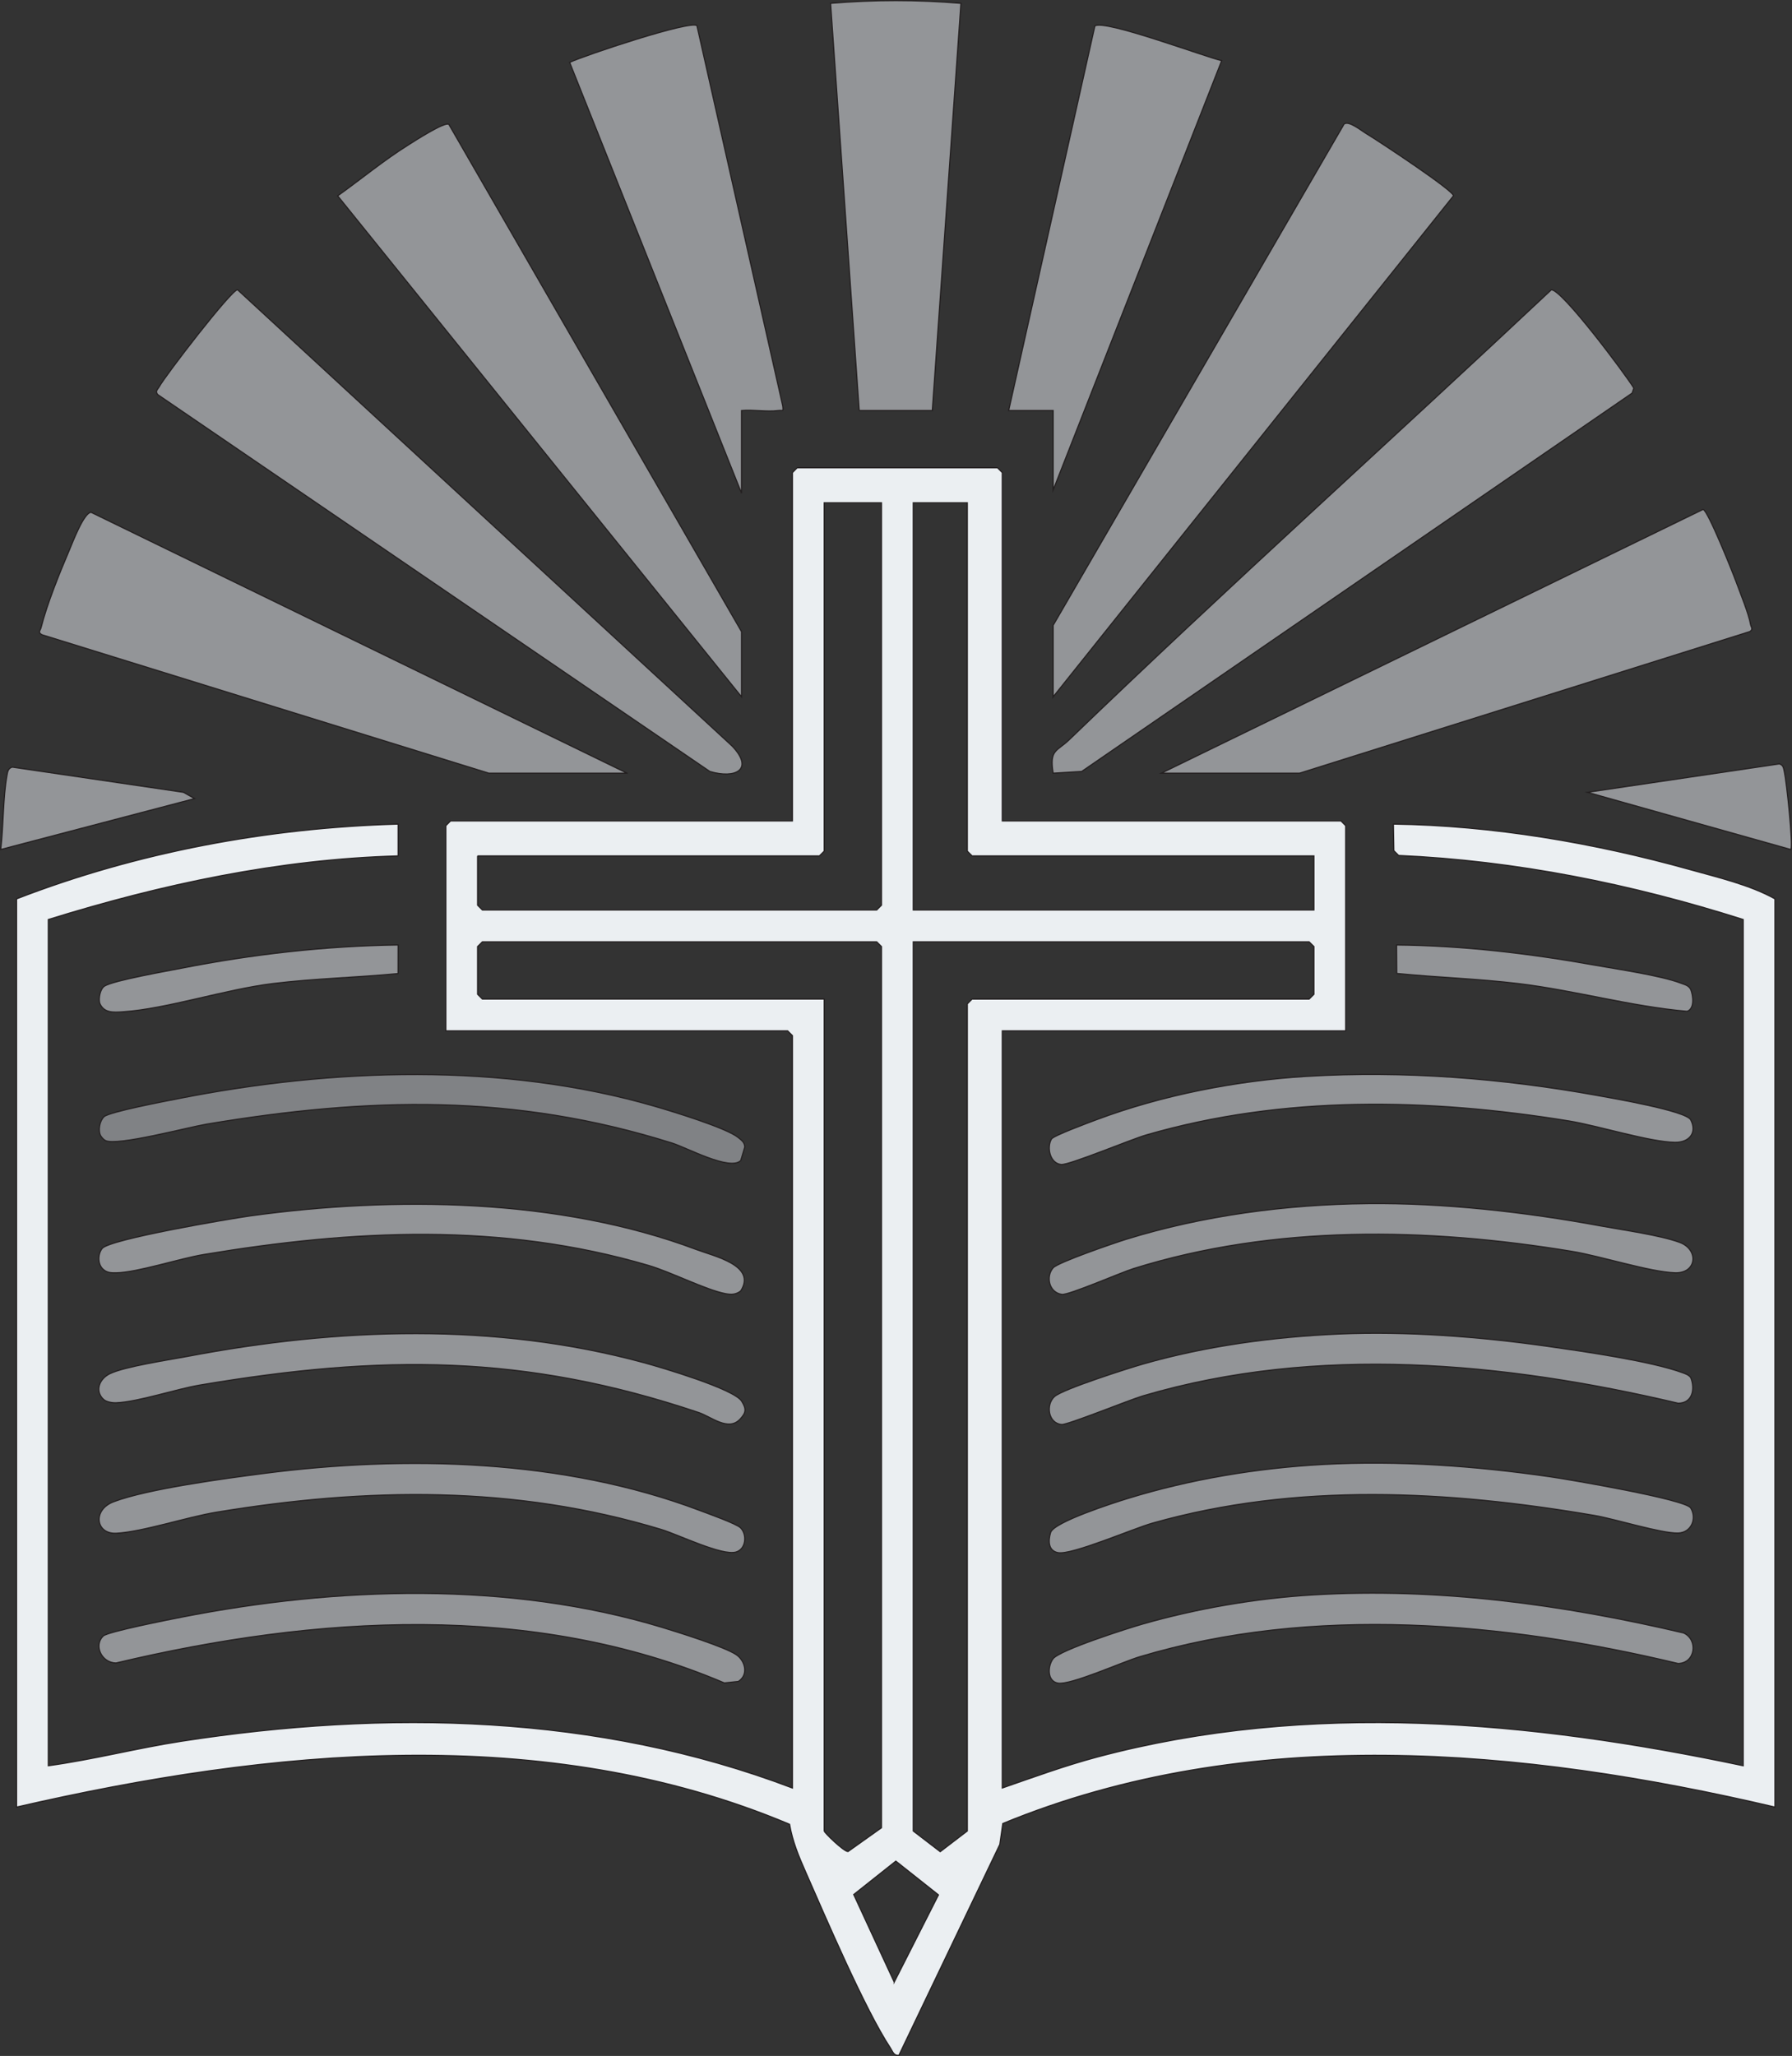 <?xml version="1.0" encoding="UTF-8"?>
<svg id="Layer_1" data-name="Layer 1" xmlns="http://www.w3.org/2000/svg" viewBox="0 0 1559.48 1788.35">
  <rect x="0" y="0" width="1559.48" height="1788.35" fill="#333333" stroke="none"/>
  <defs>
    <style>
      .cls-1 {
        fill: #ebeff2;
      }

      .cls-1, .cls-2, .cls-3 {
        stroke: #231f20;
        stroke-miterlimit: 10;
      }

      .cls-2 {
        fill: #808285;
      }

      .cls-3 {
        fill: #939598;
      }
    </style>
  </defs>
  <path class="cls-1" d="M1470.54,756.36c-83.29-23.24-171.33-38.3-257.94-39.54l.39,23.15,4.14,4.16c102.11,4.55,202.88,24.88,299.87,55.72v736.07c-184.96-39.06-377.38-56.85-562.34-7.51-27.94,7.46-55.17,17.44-82.41,26.87v-658.58h298.84v-178.48l-4.14-4.16h-294.71v-303l-4.16-4.16h-174.32l-4.16,4.16v303h-297.48l-4.14,4.16v178.48h297.46l4.16,4.16v654.43c-170.1-64.58-353.42-68.25-531.84-40.64-38.78,6-76.83,15.95-115.7,21.27v-736.07c98.56-30.59,200.69-52.48,304.42-55.32v-27.7c-113.03,3.22-226.87,24.33-332.08,65.04v790.04c219.49-50.49,460.08-74.56,672.7,14.95,2.65,15.12,7.81,27.46,13.96,41.4,17.55,39.85,51.54,119.42,73.77,153.12,1.93,2.91,2.91,7.07,7.44,6.41l87.82-183.41,2.6-18.19c212.95-87.62,452.75-65.74,671.96-14.29v-790.04c-21.8-12.12-49.68-18.69-74.12-25.49ZM794.75,437.35h47.05v303.02l4.14,4.14h297.48v47.05h-348.67v-354.21ZM415.64,744.5h297.48l4.14-4.14v-303.02h49.83v350.05l-4.16,4.16h-343.13l-4.16-4.16v-42.89ZM717.26,1592.66v-723.62h-297.46l-4.16-4.16v-41.51l4.16-4.14h343.13l4.16,4.14v766.51l-29.13,20.7c-3.81-.09-20.7-16.57-20.7-17.92ZM778.19,1724.1l-35.23-76.13,36.63-29.06,37.09,29.37-38.49,75.83ZM845.94,869.04l-4.14,4.14v719.49l-23.57,18.01-23.48-18.01v-773.43h344.51l4.16,4.14v41.51l-4.16,4.16h-293.33Z"/>
  <path class="cls-3" d="M206.72,252l430.4,396.94c19.5,20.46,2.93,28.76-19.37,22.13L137.38,343.32c-2.79-2.94,0-4.72,1.32-7.14,5.17-9.43,62.62-84.19,68.03-84.17Z"/>
  <path class="cls-3" d="M916.5,672.57c-3.51-20.69,3.39-18.9,13.89-29.02,137.72-132.67,280.21-260.53,419.57-391.4,8.57-1.49,64.68,73.55,71.88,85.44l-1.46,4.34-479.06,329.14-24.81,1.5Z"/>
  <path class="cls-3" d="M645.32,606.15L293.85,170.36c20.37-14.52,39.89-30.73,61.16-44.08,5.56-3.49,31.97-20.66,35.61-18.11l254.71,441.26v56.73Z"/>
  <path class="cls-3" d="M916.51,606.15v-62.26l253.16-435.98c4.12-3.27,14.77,5.59,19.47,8.39,9.41,5.6,75.76,49.35,75.76,54.01l-348.39,435.85Z"/>
  <path class="cls-3" d="M1010.59,672.56l471.53-229.47c4.19.94,25.56,54.33,28.64,62.75,3.62,9.91,11.1,28.05,12.67,37.41.39,2.32,2.67,4.07-.74,6.15l-391.72,123.16h-120.37Z"/>
  <path class="cls-3" d="M545.71,672.56h-120.37l-388.84-120.42c-3.91-2.23-1.44-3.53-.79-6.12,5.06-20.23,16.11-47.58,24.45-67.07,2.93-6.85,12.8-33.2,19.16-33.3l466.39,226.92Z"/>
  <path class="cls-3" d="M645.32,429.05L495.72,54.26c13.05-6.14,105.52-36.97,110.8-31.93l74.67,330.78c.67,5.57.02,3.46-3.98,4-9.82,1.31-21.76-.95-31.89,0v71.95Z"/>
  <path class="cls-3" d="M747.71,357.1L722.79,2.89c37.93-3.18,75.54-3.19,113.48,0l-24.92,354.21h-63.65Z"/>
  <path class="cls-3" d="M877.77,357.1L952.8,22.58c8.51-5.91,94.98,26.64,110.38,30.17l-146.67,373.53v-69.18h-38.74Z"/>
  <path class="cls-3" d="M89.77,1423.11c3.88-3.78,57.9-14.39,68.01-16.37,135.54-26.62,285.12-31.56,418.35,8.82,13.84,4.2,54.68,16.95,64.71,23.84,7.74,5.32,10.79,17.44,1.71,23.2l-12.2,1.3c-166.91-71.06-356.42-58.44-529.35-17.34-12.51-.07-19.71-15.2-11.23-23.45Z"/>
  <path class="cls-3" d="M1142.85,1387.31c108.51-6.49,217.06,8.36,322.24,33.1,12.82,5.71,10.59,26.26-4.74,26.6-150.96-36.19-317.8-51.03-468.48-5.9-15.16,4.54-60.17,24.86-71.15,22.97-9.53-1.64-9.14-14.5-4.42-21.07,5.48-7.62,65.01-26.59,77.69-30.22,47.79-13.68,99.1-22.51,148.85-25.48Z"/>
  <path class="cls-3" d="M644.59,1329.08c5.64,5.83,4.74,18.32-4.02,20.93-12.1,3.61-50-15.03-65.08-19.6-127.75-38.69-256.47-36.56-387.27-14.99-25.49,4.2-64.14,17.07-86.97,18.29-17.95.96-21.08-20.33-2.39-27.4,29.77-11.26,96.83-20.22,130.38-24.58,124.16-16.13,261.43-12.56,379.46,32.06,6.89,2.61,32.36,11.64,35.88,15.28Z"/>
  <path class="cls-3" d="M1151.15,1273.86c65.69-3.62,132.99,1.32,197.96,10.72,16.1,2.33,117.74,19.61,122.25,27.16,5.59,9.36.42,21.45-10.98,21.79-14.57.43-54.73-12.22-72.94-15.33-127.3-21.73-258.91-28.87-384.5,6.7-17,4.81-70.36,28.01-82.25,25.68-8.41-1.65-8.67-10.06-6.42-17.49,2.79-9.21,55.37-26.01,67.21-29.65,54.42-16.76,112.71-26.44,169.67-29.57Z"/>
  <path class="cls-3" d="M89.8,1217.02c-7.58-7.62-3-17.77,5.66-22.03,12.92-6.36,51.54-12.06,67.86-15.16,131.17-24.91,267.1-29.76,396.82,5.45,15.24,4.14,78.82,22.93,85.36,33.62,4.1,6.7,3.9,9.8-1.44,15.53-10.22,10.97-25.07-2.05-36.02-5.74-151.76-51.11-276.68-50.35-433.65-23.96-21.38,3.59-53.91,14.68-73.17,15.48-3.56.15-8.92-.69-11.42-3.2Z"/>
  <path class="cls-3" d="M1164.99,1160.4c58.99-2.6,122.93,2.35,181.42,10.65,30.88,4.38,90.49,12.87,118.05,23.08,2.6.96,5.14,1.83,6.9,4.15,4.05,10.19,1.42,22.32-10.97,22.32-151.55-35.78-314.33-51.08-465.75-6.4-11.82,3.49-65.64,25.4-70.8,24.91-11.88-1.13-13.89-17.5-6.11-24.35,7.31-6.44,63.93-24.51,76.92-28.23,54.94-15.74,113.2-23.61,170.34-26.13Z"/>
  <path class="cls-3" d="M644.63,1122.93c-4.21,3.22-8.17,3.32-13.21,2.37-17.12-3.23-47.09-18.69-67-24.56-128.05-37.7-257.14-31.13-387.27-9.47-20.82,3.47-57.73,15.57-75.75,15.87-4.05.07-7.86.15-11.17-2.65-5.4-4.28-5.34-13.37-1.36-18.5,6.28-8.1,111.74-25.98,129.31-28.4,124.73-17.15,268.62-15.51,387.76,29.29,15.93,5.99,52.75,13.94,38.68,36.04Z"/>
  <path class="cls-3" d="M1189.89,1046.95c66.47-.72,137.82,7.34,203.09,19.42,19.4,3.59,51.32,7.94,68.71,14.31,16.9,6.19,15.15,27.08-4.03,26.46-21.84-.71-64.44-14.48-89.58-18.63-125.72-20.75-259.15-23.34-381.73,15-11.03,3.45-56.35,23.23-62.26,22.41-11.19-1.55-14.23-15.52-7.6-23.1,4.19-4.79,53.89-21.84,63.67-24.86,67.09-20.72,139.43-30.25,209.73-31.01Z"/>
  <path class="cls-2" d="M644.64,1009.48c-9.3,9.31-46.84-11.1-59.61-15.13-137.57-43.33-264.27-40.05-405.11-16.53-16.21,2.71-78.11,19.25-88.04,14.34-1.79-.89-3.14-2.52-4.24-4.16-2.6-4.69-.9-13.03,2.86-16.61,4.46-4.25,54.08-13.65,64.52-15.71,134.15-26.5,282.72-31.76,414.95,6.69,15.09,4.39,62.25,18.74,72.48,27.12,2.83,2.32,5.59,4.12,5.69,8.29l-3.49,11.68Z"/>
  <path class="cls-3" d="M1137.31,936.26c84.25-5.07,170.15,1.69,252.9,16.66,12.84,2.32,77.19,13.35,81.17,21.22,5.82,11.5-1.6,19.67-13.71,19.53-21.68-.24-67.2-14.53-92.37-18.62-122.04-19.83-248.3-22.49-367.9,12.23-13.24,3.84-67,26.32-73.9,25.66-9.89-.96-12.77-15.03-8.42-22.22,1.73-2.86,32.58-14.28,38.73-16.59,57.41-21.52,122.28-34.2,183.5-37.88Z"/>
  <path class="cls-3" d="M346.48,821.98l-.04,24.89c-36.22,3.45-72.76,4.26-108.93,8.68-41.42,5.06-92.41,22.02-130.48,24.57-8.16.55-16.67,1.23-20.29-7.54-1.14-4.26.44-12.44,4.23-14.83,7.79-4.91,54.19-13.04,66.81-15.52,62.02-12.18,125.42-19.42,188.7-20.26Z"/>
  <path class="cls-3" d="M1215.51,846.76l-.16-24.78c57.63.54,115.4,7.35,172.09,17.49,20.35,3.64,57.62,8.99,75.51,15.8,3.26,1.24,6.65,1.91,8.4,5.41,2.07,5.17,3.68,16.74-3.18,19.02-49.08-4.29-97.35-18.15-146.67-24.11-35.27-4.26-70.71-5.33-106-8.83Z"/>
  <path class="cls-3" d="M1558.48,738.96l-177.07-49.77,167.07-24.73c3.66,1.15,3.61,3.8,4.34,6.86,1.87,7.84,7.93,65.1,5.66,67.63Z"/>
  <path class="cls-3" d="M169.37,694.67L.59,738.96c2.5-20.63,1.91-44.87,5.55-64.97.57-3.17,1.02-5.59,4.46-6.75l149.07,21.94,9.7,5.49Z"/>
</svg>
